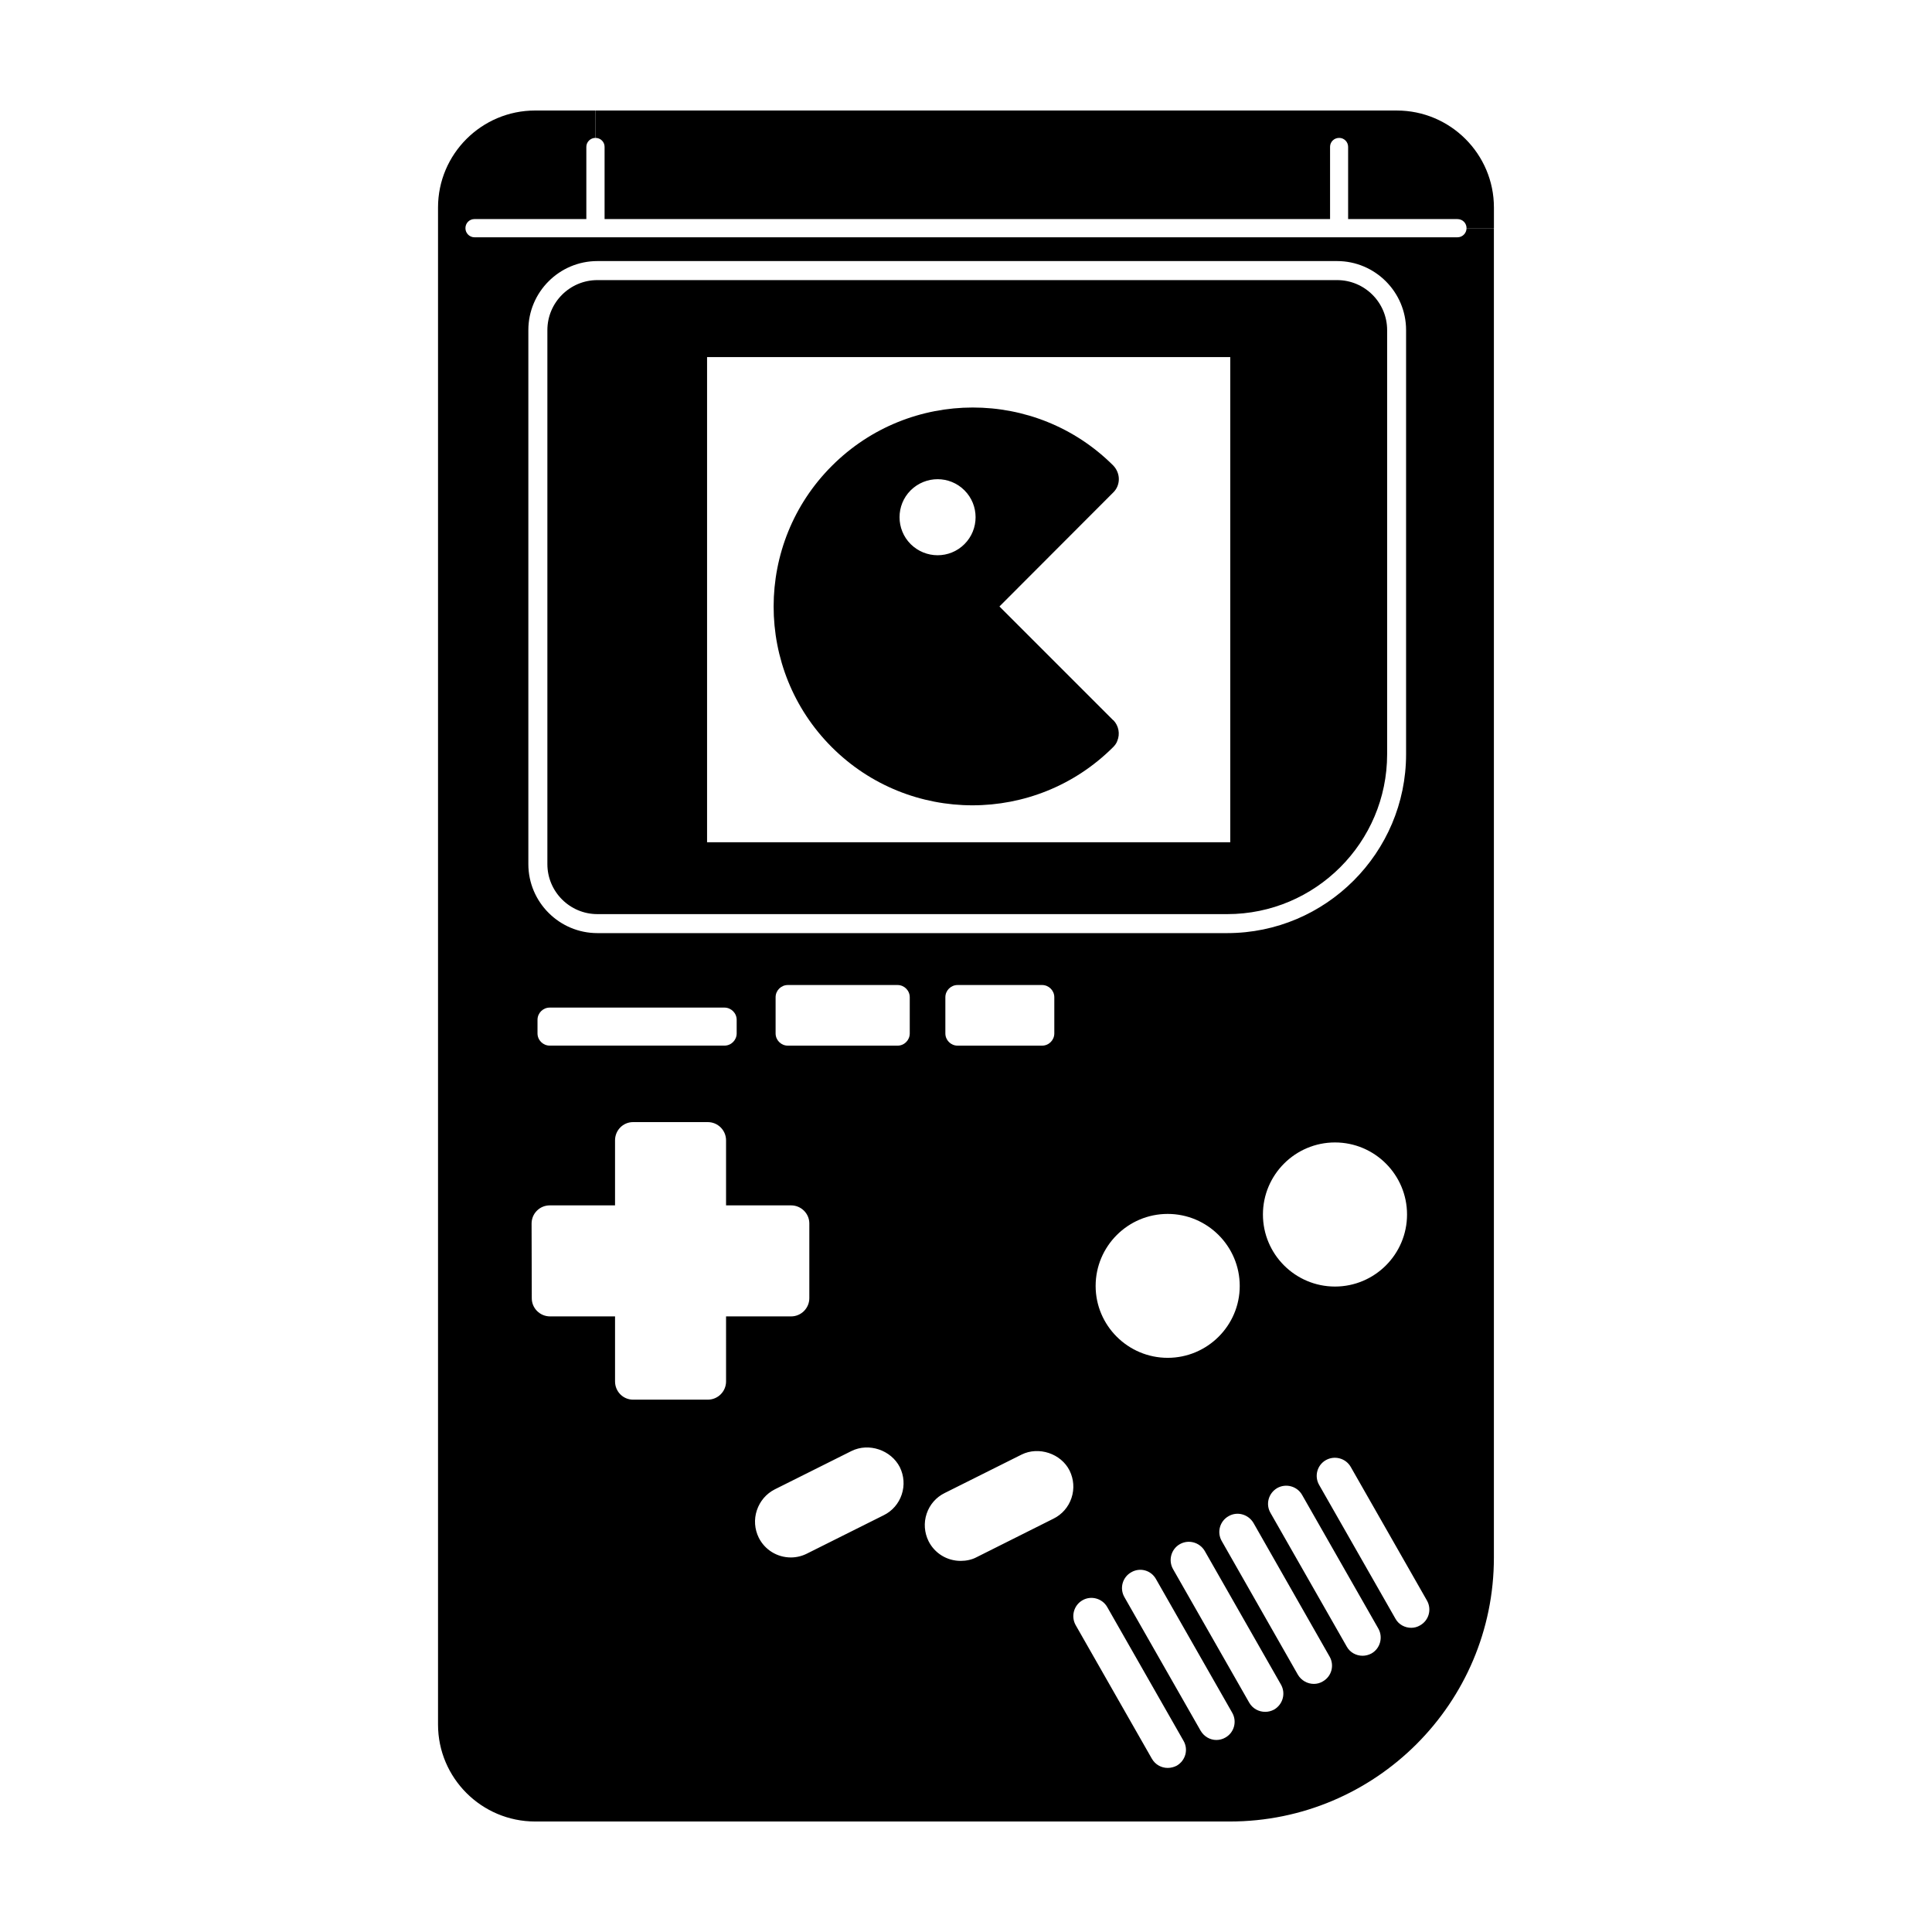 <?xml version="1.0" encoding="UTF-8"?>
<!-- Uploaded to: SVG Repo, www.svgrepo.com, Generator: SVG Repo Mixer Tools -->
<svg fill="#000000" width="800px" height="800px" version="1.1" viewBox="144 144 512 512" xmlns="http://www.w3.org/2000/svg">
 <g>
  <path d="m301.8 173.29h212.36c14.207 0 25.746 11.539 25.746 25.695v5.492h-7.254c0-1.359-1.059-2.418-2.418-2.418l-28.969-0.004v-19.145c0-1.309-1.059-2.367-2.367-2.367-1.359 0-2.418 1.059-2.418 2.367v19.145h-192.26v-19.145c0-1.309-1.059-2.367-2.418-2.367z"/>
  <path d="m302.31 386.25c-7.305 0-13.25-5.945-13.25-13.25v-141.52c0-7.305 5.945-13.25 13.25-13.25h196.04c7.305 0 13.254 5.945 13.254 13.25v112.4c0 23.363-19.004 42.371-42.371 42.371zm29.07-19.047h138.65v-128.57h-138.65z"/>
  <path d="m438.94 334.8-30.078-30.078 30.129-30.18c1.008-0.957 1.512-2.266 1.512-3.578 0-1.258-0.504-2.57-1.461-3.578-20.555-20.555-54.008-20.504-74.562 0.051-20.605 20.555-20.605 54.008-0.051 74.562 10.277 10.277 23.781 15.418 37.281 15.418 13.504 0 26.953-5.141 37.23-15.367 0 0 0.051 0 0.051-0.051 0.504-0.504 0.906-1.059 1.109-1.664 0.754-1.812 0.402-3.981-1.059-5.492-0.051 0.008-0.102 0.008-0.102-0.043zm-53.605-60.859c3.981-3.93 10.328-3.93 14.258 0 3.93 3.93 3.93 10.328 0 14.258s-10.277 3.93-14.258 0c-3.93-3.93-3.93-10.328 0-14.258z"/>
  <path d="m532.65 204.47c0 1.309-1.059 2.418-2.418 2.418h-260.47c-1.359 0-2.418-1.109-2.418-2.418 0-1.359 1.059-2.418 2.418-2.418h29.625v-19.145c0-1.309 1.109-2.367 2.418-2.367l-0.004-7.254h-15.973c-14.207 0-25.746 11.539-25.746 25.695v402.04c0 14.156 11.539 25.695 25.746 25.695h184.09c38.594 0 69.98-31.336 69.98-69.93v-352.32zm-248.63 27.004c0-10.078 8.211-18.289 18.289-18.289h196.03c10.078 0 18.289 8.211 18.289 18.289v112.4c0 26.098-21.262 47.41-47.41 47.41h-166.91c-10.078 0-18.289-8.211-18.289-18.289zm232.86 234.38c0 10.531-8.566 19.094-19.094 19.094-10.531 0-19.094-8.566-19.094-19.094 0-10.531 8.566-19.094 19.094-19.094 10.527 0 19.094 8.562 19.094 19.094zm-44.336 18.941c0 10.48-8.566 19.043-19.094 19.043-10.531 0-19.094-8.566-19.094-19.043 0-10.531 8.566-19.094 19.094-19.094s19.094 8.566 19.094 19.094zm-49.141-76.508v9.574c0 1.793-1.449 3.246-3.246 3.246h-22.379c-1.793 0-3.246-1.449-3.246-3.246v-9.574c0-1.793 1.449-3.246 3.246-3.246h22.379c1.793 0 3.246 1.453 3.246 3.246zm-84.176 5.981v3.586c0 1.793-1.449 3.246-3.246 3.246h-46.289c-1.789 0-3.246-1.449-3.246-3.246v-3.586c0-1.793 1.449-3.246 3.246-3.246h46.289c1.789 0.008 3.246 1.457 3.246 3.246zm-2.812 95.82c0 2.672-2.168 4.836-4.836 4.836h-19.801c-2.672 0-4.785-2.168-4.785-4.836v-17.23h-17.23c-2.672 0-4.836-2.168-4.836-4.785l-0.051-19.801c0-1.309 0.504-2.519 1.41-3.426s2.117-1.41 3.426-1.41h17.281v-17.23c0-2.672 2.117-4.836 4.785-4.836h19.801c2.672 0 4.836 2.168 4.836 4.836v17.23h17.23c2.672 0 4.836 2.168 4.836 4.785v19.801c0 2.672-2.168 4.836-4.836 4.836h-17.23zm46.551 29.977c-0.805 2.418-2.519 4.383-4.785 5.492l-20.355 10.176c-1.309 0.656-2.769 1.008-4.231 1.008-3.629 0-6.902-2.016-8.516-5.238-1.109-2.266-1.309-4.836-0.504-7.254 0.805-2.418 2.469-4.383 4.734-5.543l20.355-10.176c4.586-2.266 10.48-0.25 12.797 4.281 1.109 2.266 1.312 4.836 0.504 7.254zm2.129-122.2c0 1.793-1.449 3.246-3.246 3.246l-29.059-0.004c-1.793 0-3.246-1.449-3.246-3.246v-9.574c0-1.793 1.449-3.246 3.246-3.246h29.059c1.789 0 3.246 1.449 3.246 3.246zm42.863 123.11c-0.805 2.418-2.519 4.383-4.785 5.492l-20.305 10.176c-1.309 0.707-2.82 1.008-4.281 1.008-3.629 0-6.902-2.016-8.516-5.238-1.109-2.266-1.309-4.836-0.504-7.254 0.805-2.418 2.519-4.383 4.785-5.492l20.355-10.176c4.535-2.266 10.48-0.301 12.746 4.231 1.109 2.266 1.309 4.836 0.504 7.254zm27.91 70.938c-0.754 0.402-1.613 0.605-2.418 0.605-1.664 0-3.273-0.855-4.18-2.418l-20.203-35.418c-1.309-2.316-0.504-5.289 1.812-6.602 2.266-1.309 5.238-0.504 6.551 1.812l20.203 35.418c1.359 2.316 0.551 5.238-1.766 6.602zm12.898-7.457c-0.754 0.453-1.613 0.656-2.418 0.656-1.664 0-3.273-0.906-4.18-2.469l-20.203-35.418c-1.309-2.316-0.504-5.238 1.812-6.551 2.316-1.359 5.238-0.555 6.551 1.762l20.199 35.418c1.359 2.316 0.555 5.289-1.762 6.602zm12.898-7.406c-0.754 0.402-1.562 0.605-2.367 0.605-1.715 0-3.324-0.855-4.231-2.418l-20.203-35.418c-1.309-2.316-0.504-5.289 1.812-6.602 2.316-1.309 5.238-0.504 6.602 1.812l20.203 35.418c1.305 2.32 0.5 5.242-1.816 6.602zm12.895-7.457c-0.754 0.453-1.562 0.656-2.367 0.656-1.715 0-3.324-0.906-4.231-2.418l-20.203-35.469c-1.309-2.316-0.504-5.238 1.812-6.551 2.316-1.359 5.238-0.504 6.602 1.762l20.203 35.469c1.309 2.32 0.504 5.242-1.816 6.551zm12.898-7.406c-0.754 0.402-1.562 0.605-2.367 0.605-1.664 0-3.324-0.855-4.18-2.418l-20.203-35.418c-1.359-2.316-0.555-5.238 1.762-6.602 2.316-1.309 5.289-0.504 6.602 1.812l20.203 35.418c1.309 2.32 0.5 5.293-1.816 6.602zm12.898-7.457c-0.754 0.453-1.562 0.656-2.367 0.656-1.664 0-3.324-0.855-4.18-2.418l-20.203-35.418c-1.359-2.316-0.555-5.289 1.762-6.602 2.316-1.309 5.289-0.504 6.602 1.812l20.203 35.418c1.305 2.32 0.5 5.242-1.816 6.551z"/>
 </g>
</svg>